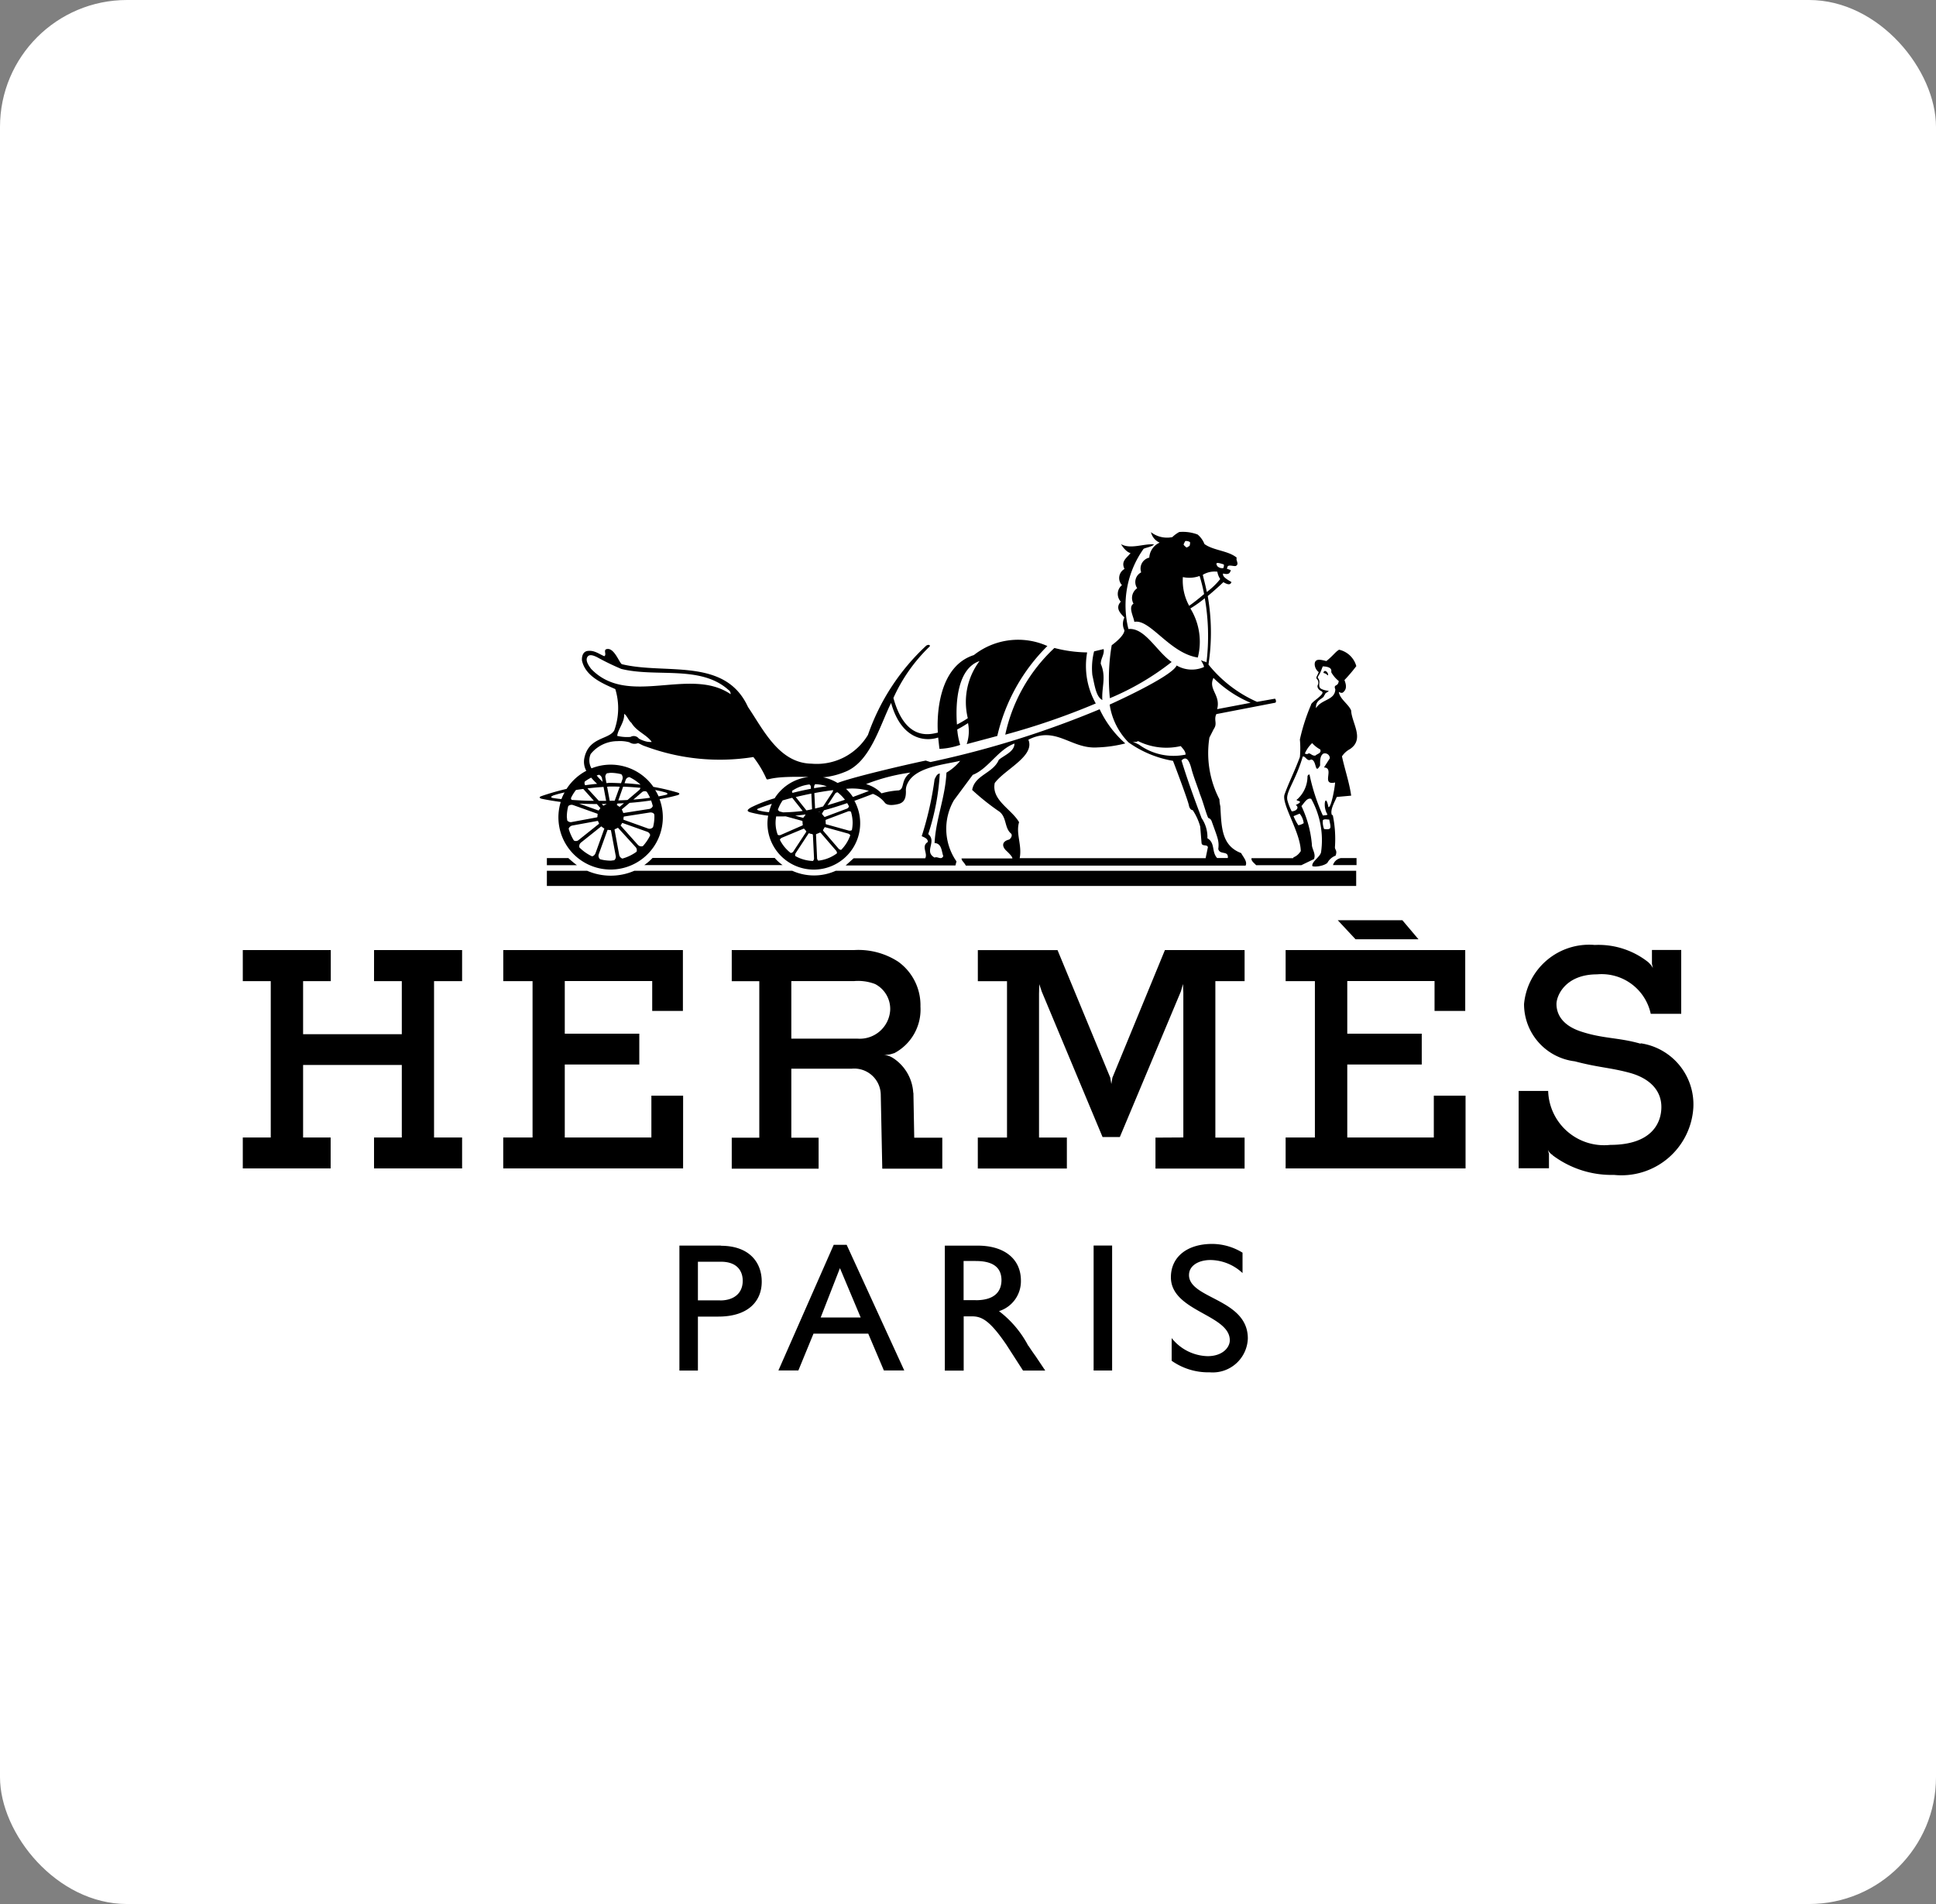 <?xml version="1.0" encoding="UTF-8"?>
<svg xmlns="http://www.w3.org/2000/svg" width="61" height="60" viewBox="0 0 61 60">
  <rect x="0" y="0" width="61" height="60" fill="#808080" stroke="none"/>
  <g transform="translate(-9416 -13600)">
    <rect width="61" height="60" rx="4" transform="translate(9416 13600)" fill="#fff"></rect>
    <g transform="translate(9423.15 13616.75)">
      <path d="M4.635,19.412H5.51v1.673H2.4V19.412h.872v-.98H.5v.98h.881v4.927H.5v.975H3.268v-.975H2.4V22.053H5.51v2.286H4.635v.975H7.41v-.975H6.526V19.412H7.41v-.98H4.636m33.391,5.907H35.3v-2.3h2.347v-.971H35.3v-1.66h2.75v.942h.967V18.432H33.358v.98h.922v4.927h-.922v.975h5.669V23.021h-1m-23.653,0h-1v1.318H10.645v-2.3h2.348v-.971H10.645v-1.66H13.4v.942h.967V18.432H8.707v.98H9.63v4.927H8.706v.975h5.667m21.187-7.222h1.983l-.507-.6H35m9.539,3.891c-.692-.2-1.181-.152-1.885-.387-.636-.213-.762-.6-.762-.863s.281-.935,1.279-.935a1.583,1.583,0,0,1,1.691,1.243l0,0v0h.96V18.43H44.9v.437l.029.136a.513.513,0,0,0-.131-.172.008.008,0,0,1,0-.005,2.525,2.525,0,0,0-1.7-.554,2.059,2.059,0,0,0-2.228,1.861,1.816,1.816,0,0,0,1.6,1.806c.734.195,1.108.195,1.72.36s1.007.534,1.007,1.079c0,.517-.318,1.194-1.611,1.194a1.763,1.763,0,0,1-1.956-1.7l-.011,0H40.7v2.436h.955v-.456l0,0-.034-.121a.413.413,0,0,0,.143.157l.009.013a3.089,3.089,0,0,0,1.931.617,2.269,2.269,0,0,0,2.5-2.115,1.946,1.946,0,0,0-1.656-2.032Zm-15.282,2.96v.975h2.808v-.975h-.921V19.412h.921v-.98h-2.51L27.9,22.454l-.034.2-.033-.2-1.662-4.02H23.66v.98h.919v4.927h-.92v.975h2.806v-.975h-.877V19.808l.007-.3.081.238,1.914,4.579h.544l1.92-4.581.07-.241.011.272v4.563M10.081,15.534v.225h.947q-.141-.106-.27-.225Zm25.507,0H35.1a.321.321,0,0,0-.25.221h.742v-.222Zm-25.507.878h25.5v-.477h-16.4a1.664,1.664,0,0,1-1.366,0h-4.98a1.866,1.866,0,0,1-1.483,0l-1.271,0v.477Zm7.181-.882H13.411a1.7,1.7,0,0,1-.261.225h4.358A1.4,1.4,0,0,1,17.263,15.534Z" transform="translate(0 -5.244)"></path>
      <path d="M15.291,8.521a1.645,1.645,0,1,0,3.114-.087c.189-.033.375-.073.558-.124.086-.023.083-.062.015-.083a6.925,6.925,0,0,0-.768-.181,1.642,1.642,0,0,0-1.348-.7,1.614,1.614,0,0,0-.6.116s-.005-.005-.007-.007a.5.5,0,0,1-.02-.445,1.089,1.089,0,0,1,.844-.405,1.127,1.127,0,0,1,.375.036.288.288,0,0,0,.272.026c.1.04.131.071.25.108a6.727,6.727,0,0,0,3.384.331,3.26,3.26,0,0,1,.413.689c.034.053.076-.04.654-.06.2-.008.454-.007.672,0a1.454,1.454,0,0,0-1.068.67,4.492,4.492,0,0,0-.745.289c-.128.077-.152.121,0,.16a4.054,4.054,0,0,0,.541.1,1.386,1.386,0,0,0-.023.224,1.461,1.461,0,1,0,2.74-.692c.184-.066.377-.139.583-.219a.883.883,0,0,1,.381.285c.093.1.3.064.427.033.2-.053.233-.214.232-.4a.447.447,0,0,1,.044-.232c.236-.538,1.181-.609,1.666-.728a1.575,1.575,0,0,1-.433.372c-.036.786-.338,1.47-.374,2.22.228.009.219.265.274.411-.064.138-.174,0-.274.046-.347-.192.082-.5-.2-.74a7.447,7.447,0,0,0,.364-1.909c-.091.009-.126.11-.164.183A10.439,10.439,0,0,1,26.665,9.6c.073.036.2.073.192.183-.22.137.009.358-.083.514H24.519l-.25.225h3.458l.033-.127a1.8,1.8,0,0,1-.081-1.927l.593-.8c.493-.192.795-.795,1.315-.987,0,.256-.32.366-.493.512-.181.429-.758.475-.84.95a7.512,7.512,0,0,0,.821.658c.283.174.181.539.411.722.037.055,0,.137-.065.183-.24.058-.233.22-.088.355.093.086.2.2.187.241h-1.6c0,.073.065.1.135.225h8.814c.066-.125-.077-.272-.139-.394-.623-.235-.619-.824-.656-1.473a1.046,1.046,0,0,1-.029-.222,3.167,3.167,0,0,1-.316-1.944l.136-.268c.128-.183-.008-.281.083-.473l1.858-.359c.033-.017.025-.093-.011-.127l-.564.1A4.061,4.061,0,0,1,35.7,4.192a6.667,6.667,0,0,0-.023-2.159c.272-.225.493-.438.493-.438.187.113.228.06.254,0-.03-.034-.308-.152-.262-.273.175.046.215-.008.242-.106l-.123-.044h0l.02-.066c.036-.073.2,0,.265-.023.111-.068-.013-.169.024-.26C36.322.6,35.855.6,35.573.394a.746.746,0,0,0-.215-.3,1.318,1.318,0,0,0-.579-.079,1.023,1.023,0,0,0-.219.161.829.829,0,0,1-.672-.156.481.481,0,0,0,.274.33.549.549,0,0,0-.327.472.354.354,0,0,0-.255.464.345.345,0,0,0-.126.5.371.371,0,0,0-.116.488c-.172.106,0,.4.026.572.495-.1,1.113.99,2,1.124a2,2,0,0,0-.234-1.546,3.937,3.937,0,0,0,.454-.322,6.9,6.9,0,0,1,.053,2.024.11.11,0,0,1-.017-.019.453.453,0,0,1-.156-.055c.009.026.111.189.091.219a.947.947,0,0,1-.858-.05c-.152.356-2.11,1.232-2.11,1.232a2.136,2.136,0,0,0,.595,1.192,3.4,3.4,0,0,0,1.4.581c.111.287.47,1.244.5,1.4s.121.154.121.154a1.766,1.766,0,0,1,.237.52l.042.517c.018.118.172.029.2.13l-.072.347H29.751c.082-.411-.127-.77-.019-1.135-.236-.411-.875-.694-.767-1.233.311-.429,1.278-.848,1.06-1.366.879-.446,1.342.3,2.175.243a4.047,4.047,0,0,0,.879-.126A3.32,3.32,0,0,1,32.271,5.6a29.962,29.962,0,0,1-5.332,1.664l-.146-.046c-.144.022-2.227.49-2.779.705a1.452,1.452,0,0,0-.47-.181h.048a2.366,2.366,0,0,0,.638-.161c.809-.3,1.107-1.448,1.47-2.18.318,1.139,1.056,1.232,1.483,1.09l.04.358a2.3,2.3,0,0,0,.654-.126,2.265,2.265,0,0,1-.093-.486c.17-.088.262-.152.34-.2a1.305,1.305,0,0,1-.041.662l.963-.257a5.838,5.838,0,0,1,1.578-2.834,2.251,2.251,0,0,0-2.316.285c-1.124.359-1.169,1.91-1.135,2.444-.195.038-1.012.322-1.4-1.093A5.236,5.236,0,0,1,26.907,3.63c.042-.035-.007-.091-.1-.034a6.942,6.942,0,0,0-1.836,2.812,1.879,1.879,0,0,1-1.779.907c-1.028-.016-1.525-1.088-2-1.784C20.472,3.95,18.6,4.517,17.216,4.18c-.077-.04-.232-.5-.453-.479-.157.012-.009.174-.1.228-.174-.073-.321-.2-.539-.164-.137.028-.174.174-.164.3.109.5.648.722,1.05.9a2.053,2.053,0,0,1-.032,1.3c-.166.3-.817.2-.947.894a.59.59,0,0,0,.065.381,1.652,1.652,0,0,0-.621.57,7.733,7.733,0,0,0-.8.23c-.066.024-.066.062.02.082.194.04.393.073.595.1ZM35.856,4.612a3.739,3.739,0,0,0,1.172.785l-1.055.2c.119-.447-.287-.619-.118-.98ZM35.97.994c.04-.017.151.026.2.038.028.007.017.066,0,.119a.214.214,0,0,1-.191-.06c-.02-.04-.048-.081-.009-.1Zm.009.272a.608.608,0,0,0,.091.232,2.308,2.308,0,0,1-.422.407c-.056-.276-.113-.466-.126-.542A.718.718,0,0,1,35.979,1.266ZM34.969.3a.224.224,0,0,1,.142.029c.022.017,0,.083,0,.106s-.1.07-.1.07-.1-.073-.094-.1l0,0A.881.881,0,0,1,34.969.3Zm.124,2.042a1.647,1.647,0,0,1-.2-.907A.952.952,0,0,0,35.42,1.4a5.323,5.323,0,0,1,.142.57C35.391,2.117,35.212,2.257,35.093,2.339ZM33.513,6.716c-.377-.189-.142-.03-.033-.113a2.015,2.015,0,0,0,1.347.158c.064.082.152.159.152.268a1.848,1.848,0,0,1-1.467-.313Zm2.154,2.947a1.066,1.066,0,0,0-.185-.634c-.106-.289-.413-1.091-.632-1.815.132-.131.235-.063.323.3.084.29.185.53.262.772.1.244.179.568.257.739a.16.16,0,0,1,.107.1c.192.536.242.623.21.878.046.2.328.037.3.285h-.6l.264,0c-.181-.192-.053-.478-.31-.624Zm-11.677.48a1.2,1.2,0,0,1-.581.228c-.021-.007-.04-.05-.041-.076l-.034-.746c0-.008.012-.017.02-.02a.781.781,0,0,0,.09-.038.039.039,0,0,1,.035,0l.49.568c.017.021.033.068.02.086Zm-.758.238a1.209,1.209,0,0,1-.548-.154.1.1,0,0,1,.007-.089l.409-.624c0-.007.02-.007.029,0a.688.688,0,0,0,.081.02c.009,0,.026.013.026.022l.036.748c0,.026-.02.073-.042.079ZM22.2,8.827c-.026-.008-.066-.044-.065-.066a1.2,1.2,0,0,1,.149-.289c.1-.028.2-.056.3-.082l.331.417-.015,0a5.559,5.559,0,0,1-.605.042l-.1-.026Zm.932-.854a.1.1,0,0,1,.04.076l0,.058c-.2.038-.393.081-.58.129-.012-.025-.018-.053-.008-.066a1.2,1.2,0,0,1,.543-.2Zm-.1.815-.336-.421c.163-.04.327-.076.491-.109l.023.493c-.066.016-.121.026-.177.036ZM23,8.92s0,.009,0,.013A.626.626,0,0,0,22.95,9a.039.039,0,0,1-.03.02l-.242-.066c.1-.011.209-.02.318-.038Zm.446-.09c0,.007-.02.007-.029,0h0l.035-.008,0,0Zm-.141-.1-.023-.488c.2-.038.4-.07.592-.093a.173.173,0,0,1-.017.058l-.3.456c-.089.026-.171.046-.252.066Zm.631-.47a.1.1,0,0,1,.078-.042,1.27,1.27,0,0,1,.232.234c-.179.06-.364.117-.548.172l.238-.364Zm-.662-.168V8.043c0-.028.02-.077.041-.081a1.2,1.2,0,0,1,.358.066c-.132.017-.264.037-.4.061Zm-.017-.129.018,0h-.019Zm-1.734.824c-.065-.02-.05-.04-.011-.056.13-.052.277-.1.43-.152a1.575,1.575,0,0,0-.089.265,1.857,1.857,0,0,1-.331-.056Zm.56.189c.1.005.2,0,.3,0l.514.141c.007,0,.012.017.012.026a.553.553,0,0,0,.009.1.022.022,0,0,1-.015.02l-.685.3a.1.1,0,0,1-.09-.008,1.067,1.067,0,0,1-.048-.579Zm.076.673,0,0A.01.01,0,0,0,22.154,9.646Zm.037.069c0-.023.036-.057.06-.068l.689-.287c.007,0,.02.007.025.013s.03.036.046.053a.037.037,0,0,1,.011.033l-.411.626a.1.1,0,0,1-.081.04,1.2,1.2,0,0,1-.338-.411Zm.409.466-.017-.012.018.011Zm.669.2h0Zm.861-.356c-.02.012-.07-.013-.088-.033l-.488-.568c-.007-.005,0-.02,0-.028a.512.512,0,0,0,.035-.061c0-.009.02-.021.03-.02l.722.2a.121.121,0,0,1,.068.053A1.233,1.233,0,0,1,24.13,10.028Zm.33-.623c-.012.02-.066.026-.093.02l-.719-.2c-.009,0-.013-.017-.013-.026a.625.625,0,0,0-.005-.083.039.039,0,0,1,.011-.033l.7-.265a.107.107,0,0,1,.089.012,1.223,1.223,0,0,1,.053.34,1.258,1.258,0,0,1-.023.235Zm-.093-.745c0,.023-.036.06-.061.07l.046-.016-.744.279c-.008,0-.02-.007-.025-.013a.732.732,0,0,0-.053-.064.037.037,0,0,1-.011-.033l.064-.1c.226-.06.47-.136.728-.225a1.072,1.072,0,0,1,.056.1Zm1.94-1.066c-.323.233-.171.508-.371.563a2.491,2.491,0,0,0-.543.093,1.1,1.1,0,0,0-.487-.291,6.131,6.131,0,0,1,1.4-.364Zm-1.315.579c-.07.033-.255.1-.5.192a1.436,1.436,0,0,0-.217-.256,1.841,1.841,0,0,1,.722.064Zm3.489-4.091a2.148,2.148,0,0,0-.369,1.8,3.274,3.274,0,0,1-.342.2c-.053-.709.023-1.766.711-2ZM16.25,4.331c-.082-.11-.2-.278-.109-.393.069-.085.209-.019.291.019a7.889,7.889,0,0,0,.766.372c1.106.275,2.5-.13,3.38.664a.145.145,0,0,1,.065.132c-1.287-.877-3.224.42-4.393-.795Zm1.041,1.416c.091.055.128.2.228.283.164.274.475.366.639.6a.554.554,0,0,1-.166-.012.941.941,0,0,1-.24-.093.2.2,0,0,0-.262-.053,1.317,1.317,0,0,1-.42-.033c.026-.22.238-.43.219-.7ZM16,8.111l.336.374c-.244,0-.479-.013-.7-.028a.08.08,0,0,1-.022-.06,1.4,1.4,0,0,1,.156-.252c.075-.013.154-.023.232-.033ZM18,8.2a1.422,1.422,0,0,1,.106.189c-.166.025-.342.043-.527.058l.263-.225A.132.132,0,0,1,18,8.2Zm-.232-.058-.374.318c-.1.007-.192.009-.289.013l.152-.433c.189.007.374.02.545.037a.155.155,0,0,1-.033.065Zm-.091,1.95a1.391,1.391,0,0,1-.444.214.158.158,0,0,1-.1-.115l-.146-.79A.022.022,0,0,1,17,9.378a.358.358,0,0,0,.079-.037.02.02,0,0,1,.026.005l.54.593a.142.142,0,0,1,.033.156ZM16.532,8.7a.025.025,0,0,1,0,.029.242.242,0,0,0-.036.051.02.02,0,0,1-.026.007l-.6-.215c.185.011.372.015.558.015l.1.113Zm.6-.03a.313.313,0,0,0-.06-.043.017.017,0,0,1-.009-.025l.011-.03.209-.011-.126.106a.019.019,0,0,1-.025,0Zm-.142-.189c-.053,0-.1,0-.155.005h0l-.083-.444.075-.007c.109,0,.216,0,.323.007l-.159.439Zm-.35-.432.081.437c-.076,0-.152,0-.23,0l-.358-.391C16.294,8.075,16.462,8.06,16.636,8.048Zm.089.536s0,.008,0,.009a.415.415,0,0,0-.079.038.02.02,0,0,1-.026-.005l-.037-.041c.049,0,.1,0,.148,0Zm-1.139-.132c0-.005.007-.011.009-.018a.121.121,0,0,1-.009.019Zm-.062.2a.152.152,0,0,1,.154-.033l.757.27a.022.022,0,0,1,.015.023.435.435,0,0,0-.007.074c0,.011-.009.017-.018.02l-.791.147a.138.138,0,0,1-.144-.053c0-.04-.011-.077-.011-.117a1.32,1.32,0,0,1,.045-.332Zm.013.711a.155.155,0,0,1,.117-.1l.788-.144a.021.021,0,0,1,.024.013.235.235,0,0,0,.025.057.021.021,0,0,1-.007.026l-.627.5a.132.132,0,0,1-.156.02,1.442,1.442,0,0,1-.164-.372Zm.189.408a.189.189,0,0,1-.019-.026.267.267,0,0,0,.018.026Zm.148.18a.152.152,0,0,1,.052-.152l.626-.5a.017.017,0,0,1,.026,0,.407.407,0,0,0,.07.051.017.017,0,0,1,.008.025l-.272.756c-.029.076-.09.106-.117.1a1.409,1.409,0,0,1-.393-.278Zm.459.31-.025-.011.024.011Zm.189.06a.147.147,0,0,1-.038-.151l.274-.759A.019.019,0,0,1,16.78,9.4a.379.379,0,0,0,.075.007.021.021,0,0,1,.02.02l.148.791a.139.139,0,0,1-.05.142c-.037,0-.074.011-.113.011a1.31,1.31,0,0,1-.336-.046Zm1.3-.351a.115.115,0,0,0,.017-.02C17.838,9.957,17.833,9.964,17.827,9.97Zm.048-.056a.15.15,0,0,1-.152-.041l-.536-.6a.022.022,0,0,1,0-.028.25.25,0,0,0,.034-.052.017.017,0,0,1,.025-.007l.768.273c.079.031.1.094.093.119a1.439,1.439,0,0,1-.227.334Zm.232-.346a.771.771,0,0,0,.036-.083q-.017.042-.036.083Zm.088-.25a.137.137,0,0,1-.15.04l-.764-.274a.023.023,0,0,1-.015-.023A.335.335,0,0,0,17.272,9c0-.011.009-.017.019-.02l.806-.126c.079-.01.13.028.138.055s.007.053.007.079a1.35,1.35,0,0,1-.044.332Zm0-.677a.14.14,0,0,1-.115.1l-.8.126a.022.022,0,0,1-.024-.013.423.423,0,0,0-.033-.079.02.02,0,0,1,0-.026l.238-.2c.228-.017.454-.043.677-.076a1.483,1.483,0,0,1,.053.172Zm.413-.415c.052.017.07.051,0,.069s-.152.033-.232.05a1.639,1.639,0,0,0-.108-.2,3.228,3.228,0,0,1,.335.079ZM17.3,7.934l.033-.095a.134.134,0,0,1,.122-.1,1.41,1.41,0,0,1,.351.238q-.252-.033-.507-.046Zm-.1-.285a.161.161,0,0,1,.036.156l-.045.126c-.123-.005-.244-.012-.366-.011-.032,0-.062.007-.094.007l-.031-.17a.132.132,0,0,1,.052-.141c.04,0,.077-.012.116-.012a1.378,1.378,0,0,1,.332.044Zm-.709.013a.156.156,0,0,1,.1.117l.02.108a1.631,1.631,0,0,1-.187-.2l.065-.02Zm-.046.287c-.128.012-.256.026-.383.046a.124.124,0,0,1-.013-.117,1.388,1.388,0,0,1,.2-.123A2.219,2.219,0,0,0,16.436,7.949ZM15.885,8.006Zm-.841.315a3.579,3.579,0,0,1,.368-.1,1.726,1.726,0,0,0-.1.211c-.095-.011-.192-.022-.272-.037s-.051-.05,0-.069ZM39.351,4.4c-.028.023-.037.055-.015.06a.209.209,0,0,1,.115.068c.026.013.02-.028.013-.05-.026-.064-.082-.1-.113-.077Z" transform="translate(-4.773)"></path>
      <path d="M40.6,10.493H39.3c-.017.088.086.152.146.221h1.422l.4-.193c.07-.172-.072-.324-.066-.464a3.513,3.513,0,0,0-.329-1.207c.079-.084.179-.278.309-.226a2.678,2.678,0,0,1,.309,1.682c-.031.149-.285.285-.277.425,0,.049.338.028.475-.089a.494.494,0,0,1,.261-.23c.064-.182-.036-.176-.02-.286a3.723,3.723,0,0,0-.068-.985c-.021-.013-.028-.013-.03-.011-.064-.163.091-.413.154-.567l.454-.041c-.054-.4-.2-.824-.29-1.238a.692.692,0,0,1,.248-.227c.479-.316.057-.825.041-1.219-.081-.2-.362-.363-.388-.588a.151.151,0,0,0,.115.03c.137-.094.13-.23.062-.4a5.012,5.012,0,0,0,.374-.44.729.729,0,0,0-.542-.517c-.115.064-.192.192-.4.356-.007.009-.254-.086-.329-.007-.073.06-.048.252.086.356a1.183,1.183,0,0,1-.06.132c-.015.03-.021.063,0,.081a.171.171,0,0,1,.028.2c-.033.1.079.175.119.189a.114.114,0,0,1,.033.033c.015.111-.363.311-.363.4a6.138,6.138,0,0,0-.35,1.089,2.988,2.988,0,0,1,0,.554c-.193.511-.351.806-.482,1.175-.109.3.5,1.187.51,1.788-.132.2-.238.17-.247.23Zm.989-.916a.584.584,0,0,1-.041-.282c.053-.051.152-.013.2-.021.062.285.077.324-.161.3Zm0-4.21a.317.317,0,0,0,.043-.071c.2-.128.062-.036-.137-.141-.065-.033-.066-.1-.058-.183a.2.2,0,0,0-.05-.166c-.007-.015.025-.068.05-.106.046-.07.088-.216.11-.252.332.013.258.16.267.187a.931.931,0,0,0,.234.274c-.02.2-.177.083-.107.266-.019.348-.432.3-.609.591-.018-.283.232-.283.258-.4Zm-.377,1.5a.933.933,0,0,0,.254.2c.048.119-.1.136-.152.192-.124.019-.17-.113-.242-.053-.017.013-.091,0-.089-.017a.969.969,0,0,1,.229-.324Zm-.785,1.775c-.046-.241.274-.616.487-1.351.087-.03.134.17.258.093.192,0,.11.5.289.187,0-.14-.008-.3.1-.373a.155.155,0,0,1,.207.146l-.185.289c.351.013-.113.577.351.474-.015.212-.129.806-.211.776-.064-.329-.115-.192-.115-.1a.613.613,0,0,0,.086.335c-.025.026-.119.024-.146.03a6.262,6.262,0,0,1-.421-1.294.069.069,0,0,0-.063.063.975.975,0,0,1-.317.715c-.126.074.277.029-.053.184.126.083.01.2-.128.2a1.729,1.729,0,0,1-.142-.375Zm.348.812a1.568,1.568,0,0,1-.151-.286l.192-.079a.562.562,0,0,1,.128.3A.43.43,0,0,1,40.781,9.453ZM34.6,5.506c-.028-.391.132-.722-.05-1.139,0-.172.123-.3.09-.464l-.3.072a2.142,2.142,0,0,0-.055.746c.078.354.118.677.31.785ZM31.541,6.6a22.425,22.425,0,0,0,2.852-.983,2.417,2.417,0,0,1-.272-1.609,4.254,4.254,0,0,1-1.031-.14A5.23,5.23,0,0,0,31.541,6.6Zm3.886.242C35.366,6.781,35.456,6.876,35.427,6.841Zm1.361-2.53c-.477-.328-.846-1.093-1.366-1.041A3.076,3.076,0,0,1,35.9.743c.1-.046.265-.064.328-.138-.318-.033-.736.164-1.04-.009,0,0,.14.245.3.282-.107.146-.315.25-.189.5a.328.328,0,0,0-.081.51.357.357,0,0,0-.036.521c-.212.227.051.42.113.5a.449.449,0,0,0,0,.4c0,.164-.3.4-.4.473a6.231,6.231,0,0,0-.058,1.669,8.332,8.332,0,0,0,1.95-1.144ZM28.642,17.888a1.4,1.4,0,0,0-.64-1.1.682.682,0,0,0-.3-.1.75.75,0,0,0,.326-.049l.012,0a1.555,1.555,0,0,0,.829-1.47,1.689,1.689,0,0,0-.7-1.414,2.3,2.3,0,0,0-1.393-.367H22.923v.98h.868V19.3h-.868v.976H25.66V19.3H24.8V17.126H26.7a.837.837,0,0,1,.918.806l.048,2.344h1.891V19.3h-.884l-.026-1.413ZM26.9,16.179H24.8V14.365h1.983a1.485,1.485,0,0,1,.66.095.883.883,0,0,1,.472.826.96.96,0,0,1-1.02.894ZM22.581,22.7H21.274v3.938h.583v-1.7H22.5c.94,0,1.368-.483,1.368-1.1s-.4-1.132-1.29-1.132Zm-.024,1.726h-.7V23.209h.723c.53,0,.689.311.689.6,0,.394-.278.62-.713.62Zm3.579-1.75-1.743,3.96h.629l.477-1.161h1.725l.493,1.161h.642l-1.815-3.96h-.411Zm-.411,2.291.607-1.556.654,1.556H25.725Zm8.6-2.268h.583v3.938h-.583Zm3.006.924c0-.278.283-.468.678-.468a1.505,1.505,0,0,1,1.008.411v-.642a1.832,1.832,0,0,0-.957-.276c-.787,0-1.3.409-1.3,1.05,0,1.079,1.856,1.172,1.856,1.987,0,.219-.22.5-.7.5a1.493,1.493,0,0,1-1.132-.57v.715a2,2,0,0,0,1.2.364,1.107,1.107,0,0,0,1.2-1.068c0-1.254-1.854-1.242-1.854-2Zm-5.066,2.234a3.282,3.282,0,0,0-.921-1.091.987.987,0,0,0,.69-.964c0-.681-.522-1.1-1.358-1.1H29.637V26.64h.594V24.93h.249c.3,0,.552.093,1.1.9l.521.809h.7l-.307-.458q-.115-.158-.221-.322Zm-1.656-1.437h-.381V23.186h.381c.576,0,.807.225.813.595,0,.331-.176.641-.813.641Z" transform="translate(-7.017 -0.199)"></path>
    </g>
  </g>
</svg>
